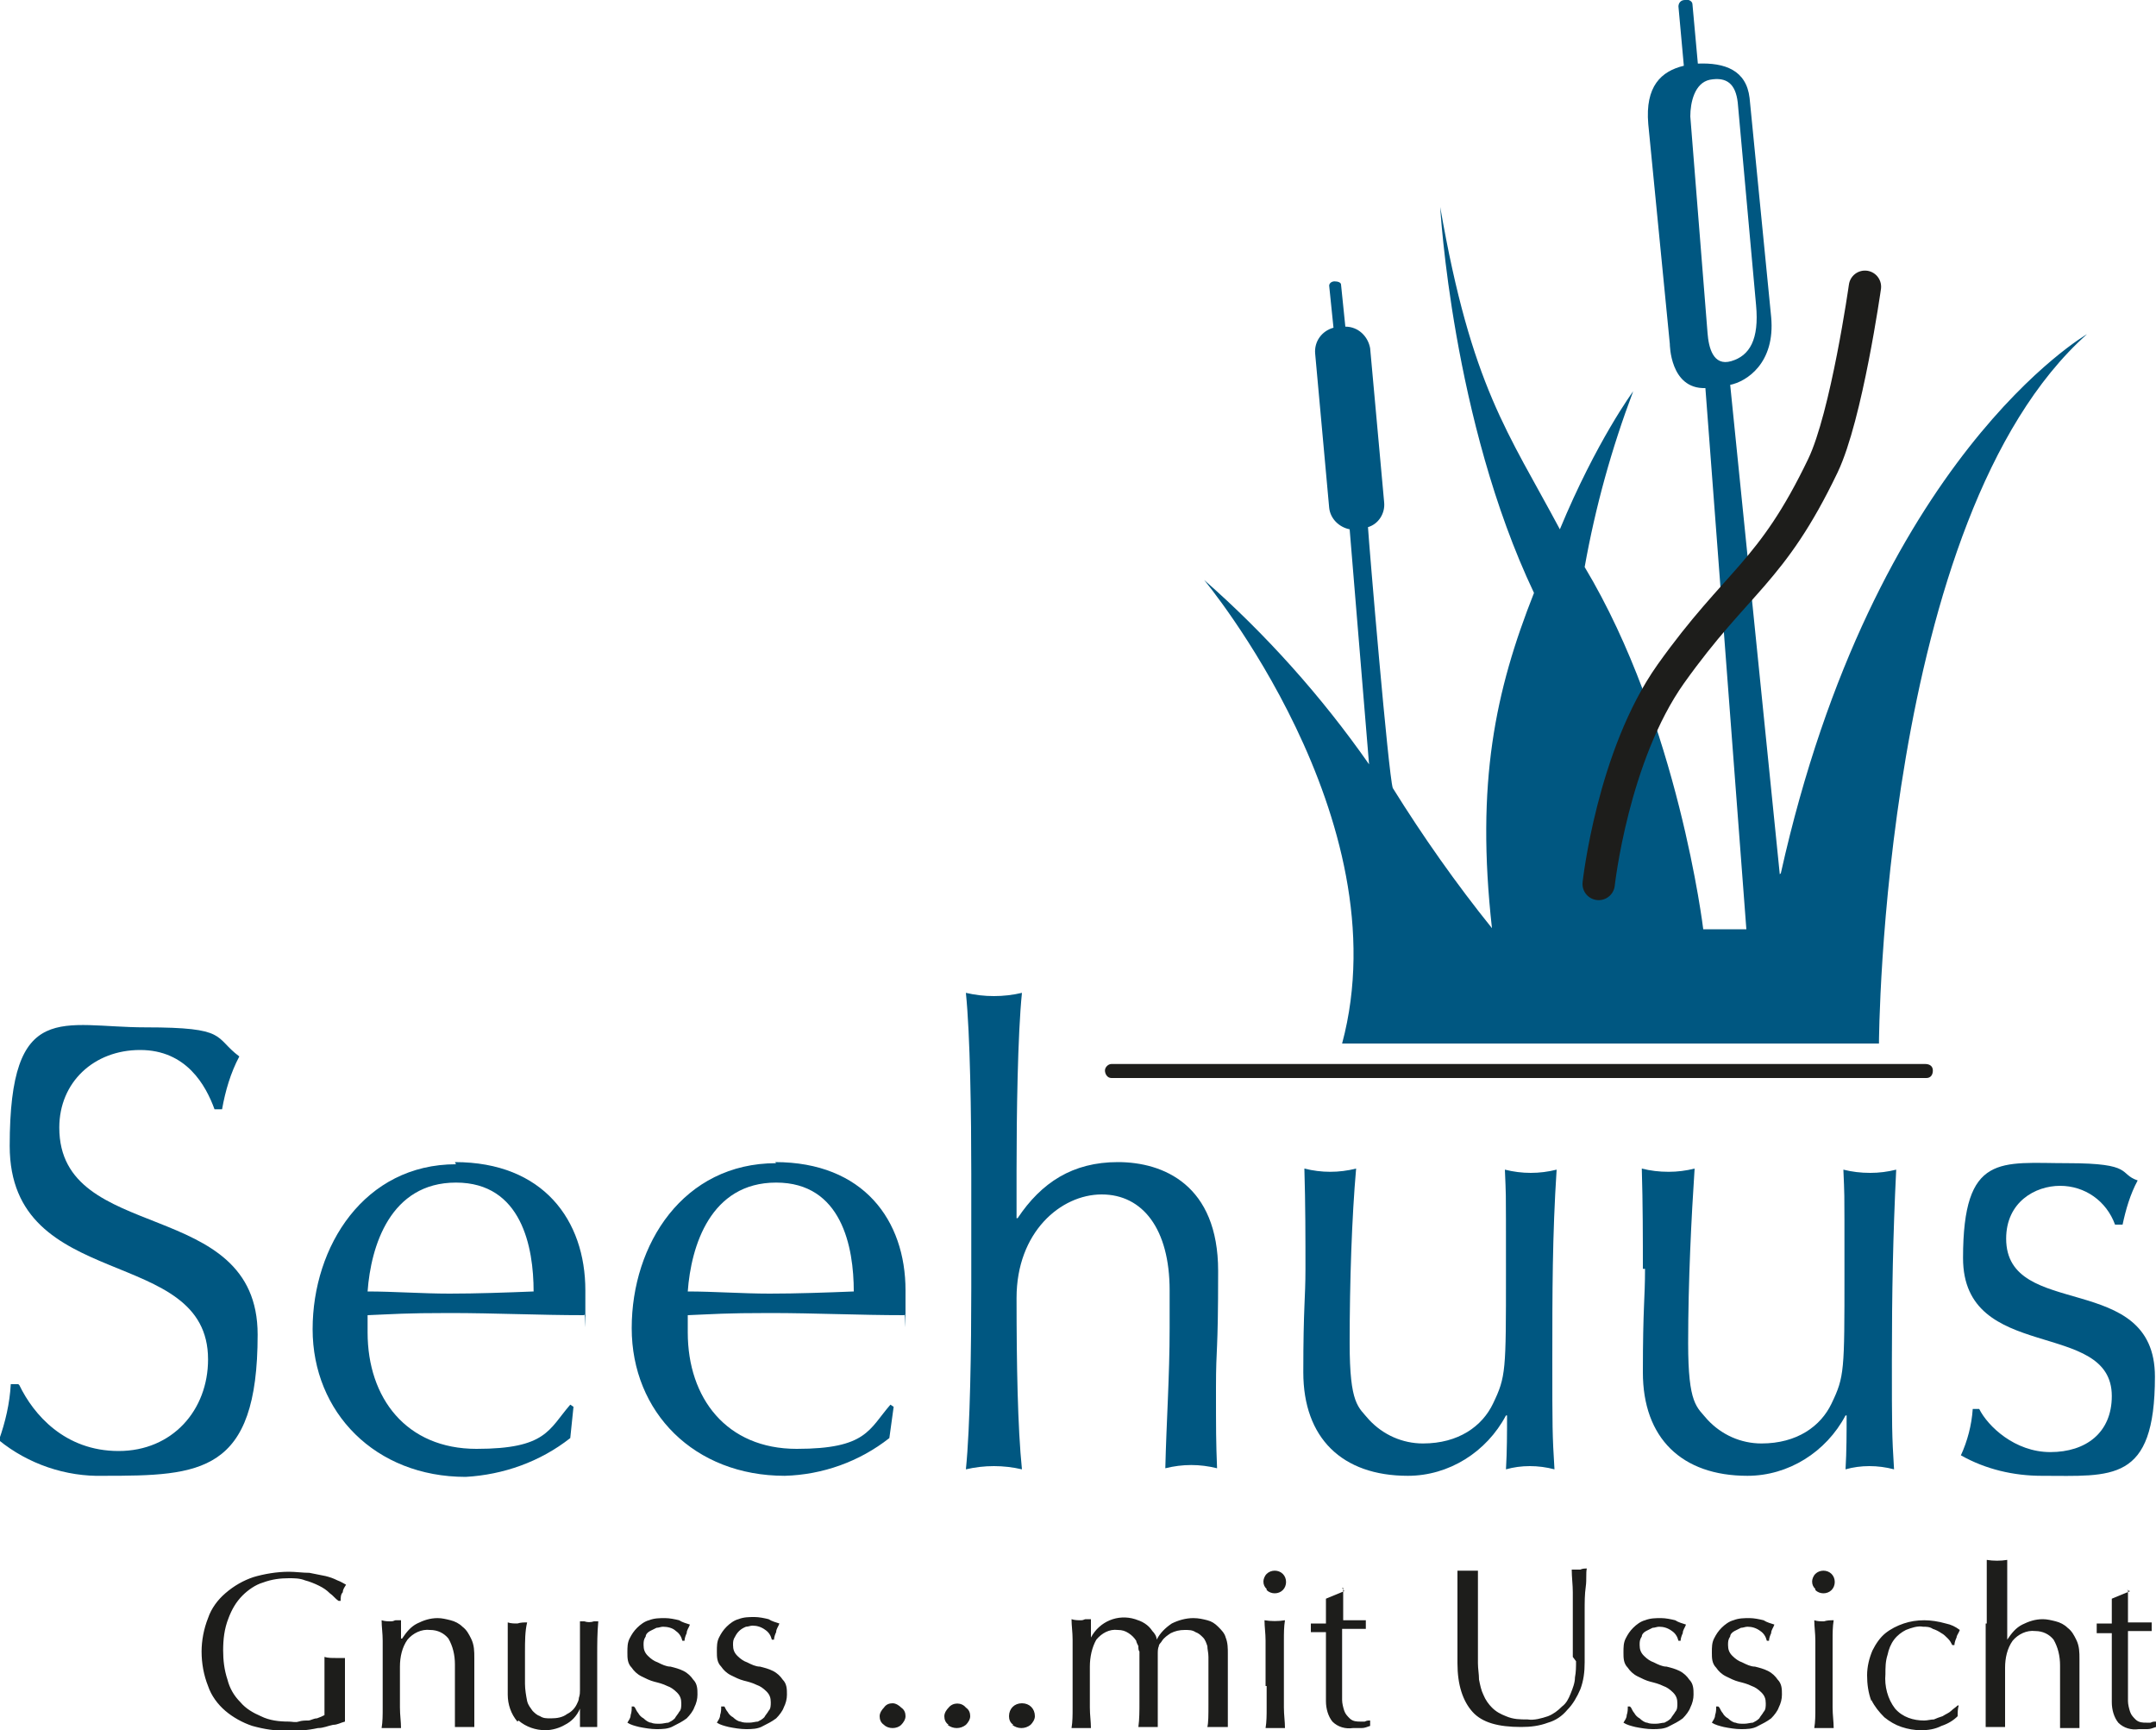 <?xml version="1.0" encoding="UTF-8"?>
<svg id="Ebene_1" data-name="Ebene 1" xmlns="http://www.w3.org/2000/svg" version="1.1" viewBox="0 0 200 160.5">
  <defs>
    <style>
      .cls-1 {
        fill: #1d1d1b;
      }

      .cls-1, .cls-2 {
        stroke-width: 0px;
      }

      .cls-2 {
        fill: #005781;
      }

      .cls-3 {
        fill: none;
        stroke: #1d1d1b;
        stroke-linecap: round;
        stroke-width: 3px;
      }
    </style>
  </defs>
  <path class="cls-1" d="M31.4,148.5h.2c0-.3,0-.6.2-.8,0-.3.2-.5.3-.7-.2-.1-.5-.3-.8-.4-.4-.2-.7-.3-1.1-.4-.5-.1-1-.2-1.5-.3-.6,0-1.3-.1-1.9-.1-1.1,0-2.3.2-3.3.5-.9.3-1.8.8-2.6,1.5-.7.6-1.3,1.4-1.6,2.3-.4,1-.6,2.1-.6,3.1,0,1.1.2,2.2.6,3.2.3.9.9,1.7,1.6,2.3.7.6,1.6,1.1,2.5,1.4,1.1.3,2.2.5,3.3.4.4,0,.9,0,1.3,0,.5,0,1-.1,1.5-.2.5,0,.9-.2,1.4-.3.4,0,.7-.2,1.1-.3v-4.4c0-.7,0-1.2,0-1.5-.1,0-.3,0-.4,0h-.5c-.3,0-.7,0-1-.1,0,.4,0,.9,0,1.4s0,1,0,1.5v1.3c0,.4,0,.8,0,1.2-.2.1-.4.2-.7.3-.3,0-.6.2-.8.2-.3,0-.6,0-.9.1s-.6,0-.9,0c-.9,0-1.8-.1-2.6-.5-.7-.3-1.4-.7-1.9-1.3-.6-.6-1-1.3-1.2-2.1-.3-.9-.4-1.8-.4-2.7,0-1,.1-2,.5-3,.3-.8.7-1.5,1.3-2.1.5-.5,1.2-1,1.9-1.2.8-.3,1.6-.4,2.4-.4.5,0,1,0,1.5.2.4.1.9.3,1.3.5.4.2.7.4,1,.7.3.2.5.5.8.7h0ZM42.2,154.4v1.3c0,.8,0,1.6,0,2.3s0,1.5,0,2.2c.3,0,.6,0,.9,0,.3,0,.6,0,.9,0v-2.6c0-.7,0-1.4,0-2s0-1.2,0-1.8c0-.6,0-1.2-.3-1.8-.2-.4-.4-.8-.8-1.1-.3-.3-.7-.5-1.1-.6-.4-.1-.8-.2-1.2-.2-.7,0-1.3.2-1.9.5-.6.3-1,.8-1.4,1.4h-.1c0-.6,0-1.1,0-1.7h-.5c-.1,0-.2.1-.4.1-.3,0-.6,0-.9-.1,0,.6.1,1.2.1,1.9s0,1.3,0,2v2.2c0,.6,0,1.3,0,2s0,1.3-.1,1.9c.3,0,.6,0,.9,0s.6,0,.9,0c0-.6-.1-1.2-.1-1.9s0-1.3,0-2v-1.8c0-.9.2-1.8.7-2.5.5-.6,1.3-1,2.1-.9.7,0,1.3.3,1.7.8.4.7.6,1.5.6,2.4h0ZM48.1,159.6c.7.6,1.6.9,2.5.9.6,0,1.3-.2,1.8-.5.6-.3,1.1-.8,1.4-1.5h0v1.3c0,.1,0,.3,0,.4.5,0,1.1,0,1.6,0,0-.6,0-1.2,0-1.7s0-1.2,0-1.8v-3.2c0-1,0-2,.1-3.1h-.4c-.3.1-.6.1-.9,0h-.4c0,.2,0,.4,0,.7s0,.6,0,.9v3.7c0,.5,0,.8,0,1.1,0,.2,0,.4-.1.7,0,.2-.1.4-.2.6-.2.4-.5.7-.9.9-.4.3-.9.4-1.5.4-.4,0-.7,0-1-.2-.3-.1-.5-.3-.7-.5-.2-.3-.4-.5-.5-.9-.1-.5-.2-1.1-.2-1.6,0-1,0-2.1,0-3s0-1.9.2-2.7c-.3,0-.6,0-.9.1-.3,0-.6,0-.9-.1,0,.6,0,1.2,0,1.7s0,1.1,0,1.6,0,1,0,1.5,0,1.2,0,1.9c0,.9.3,1.8.9,2.5h0ZM58.8,158.3h-.2c0,.3,0,.5-.1.8,0,.3-.2.5-.3.7.3.2.7.3,1.1.4.5.1,1.1.2,1.6.2.5,0,1.1,0,1.6-.3.4-.2.8-.4,1.2-.7.3-.3.6-.7.7-1,.2-.4.3-.8.3-1.2,0-.5,0-1-.4-1.4-.2-.3-.5-.6-.9-.8-.4-.2-.8-.3-1.2-.4-.4,0-.8-.2-1.2-.4-.3-.1-.6-.3-.9-.6-.3-.3-.4-.6-.4-1,0-.3,0-.5.2-.8,0-.2.2-.4.4-.5.2-.1.4-.2.6-.3.2,0,.4-.1.6-.1.4,0,.9.1,1.2.4.3.2.5.5.6.9h.2c0-.2.1-.5.2-.7,0-.3.2-.5.3-.8-.3-.1-.7-.2-1-.4-.4-.1-.9-.2-1.3-.2-.5,0-1,0-1.5.2-.4.1-.8.4-1.1.7-.3.3-.5.6-.7,1-.2.4-.2.8-.2,1.3,0,.5,0,1,.4,1.4.2.3.5.6.9.8.4.2.8.4,1.2.5.4.1.8.2,1.2.4.3.1.6.3.9.6.3.3.4.6.4,1,0,.3,0,.6-.2.8-.1.2-.3.4-.4.6-.2.2-.4.3-.6.4-.2,0-.5.1-.8.1-.3,0-.6,0-.8-.1-.2,0-.5-.2-.7-.4-.2-.1-.4-.3-.5-.5-.1-.1-.2-.3-.3-.5h0ZM67.1,158.3h-.2c0,.3,0,.5-.1.8,0,.3-.2.5-.3.7.3.2.7.3,1.1.4.5.1,1.1.2,1.6.2.5,0,1.1,0,1.6-.3.4-.2.8-.4,1.2-.7.3-.3.6-.7.7-1,.2-.4.3-.8.3-1.2,0-.5,0-1-.4-1.4-.2-.3-.5-.6-.9-.8-.4-.2-.8-.3-1.2-.4-.4,0-.8-.2-1.2-.4-.3-.1-.6-.3-.9-.6-.3-.3-.4-.6-.4-1,0-.3,0-.5.2-.8.2-.4.5-.7,1-.9.2,0,.4-.1.6-.1.4,0,.8.1,1.2.4.3.2.5.5.6.9h.2c0-.2.1-.5.2-.7,0-.3.2-.5.3-.8-.3-.1-.7-.2-1-.4-.4-.1-.9-.2-1.3-.2-.5,0-1,0-1.5.2-.4.1-.8.4-1.1.7-.3.3-.5.6-.7,1-.2.4-.2.8-.2,1.3,0,.5,0,1,.4,1.4.2.3.5.6.9.8.4.2.8.4,1.2.5.4.1.8.2,1.2.4.3.1.6.3.9.6.3.3.4.6.4,1,0,.3,0,.6-.2.8-.1.2-.3.4-.4.6-.2.2-.4.3-.6.4-.2,0-.5.1-.8.1-.3,0-.6,0-.8-.1-.2,0-.5-.2-.7-.4-.2-.1-.4-.3-.5-.5-.1-.1-.2-.3-.3-.5h0ZM82,160c.2.2.5.3.8.3.3,0,.6-.1.8-.3.2-.2.4-.5.4-.8,0-.3-.1-.6-.4-.8-.2-.2-.5-.4-.8-.4-.3,0-.6.1-.8.4-.2.2-.4.5-.4.8,0,.3.1.6.4.8ZM87.9,160c.5.4,1.2.4,1.7,0,.2-.2.4-.5.4-.8,0-.3-.1-.6-.4-.8-.4-.5-1.2-.5-1.6,0,0,0,0,0,0,0-.2.2-.4.5-.4.8,0,.3.1.6.4.8h0ZM93.9,160c.5.4,1.2.4,1.7,0,.2-.2.4-.5.4-.8,0-.7-.5-1.2-1.2-1.2s-1.2.5-1.2,1.2c0,.3.1.6.4.8ZM99.5,154.2v2.2c0,.6,0,1.3,0,2s0,1.3-.1,1.9c.3,0,.6,0,.9,0s.6,0,.9,0c0-.6-.1-1.2-.1-1.9s0-1.3,0-2v-1.8c0-.9.2-1.8.6-2.5.5-.6,1.2-1,2-.9.4,0,.7.1,1,.3.3.2.5.4.7.7,0,.1.1.3.2.5,0,.2,0,.4.1.5,0,.3,0,.6,0,.9v1.5c0,.8,0,1.5,0,2.3s0,1.6-.1,2.3c.3,0,.6,0,.9,0s.6,0,.9,0c0-.6,0-1.1,0-1.6s0-1,0-1.6v-2.3c0-.6,0-1,0-1.3,0-.2,0-.5.1-.7,0-.2.2-.3.3-.5.2-.3.5-.5.8-.7.4-.2.8-.3,1.3-.3.4,0,.7,0,1,.2.3.1.5.3.7.5.2.2.3.5.4.8,0,.3.1.6.1,1,0,1.9,0,3.4,0,4.4s0,1.7-.1,2.1c.2,0,.3,0,.5,0h.9c.2,0,.3,0,.5,0,0-.4,0-.8,0-1.1s0-.7,0-1.1v-1.6c0-.5,0-.9,0-1.2s0-.7,0-1,0-.5,0-.8c0-.5,0-1-.2-1.5-.1-.4-.4-.7-.7-1-.3-.3-.6-.5-1-.6-.4-.1-.8-.2-1.3-.2-.7,0-1.4.2-2,.5-.6.4-1.1.9-1.4,1.5h0c0-.3-.2-.6-.4-.8-.2-.3-.4-.5-.7-.7-.3-.2-.6-.3-.9-.4-1.6-.5-3.3.2-4.1,1.7h0c0-.6,0-1.1,0-1.7h-.5c-.1,0-.2.1-.4.1-.3,0-.6,0-.9-.1,0,.6.1,1.2.1,1.9s0,1.3,0,2h0ZM117.5,147.5c.4.4,1.1.4,1.5,0,.4-.4.4-1.1,0-1.5-.4-.4-1.1-.4-1.5,0-.2.2-.3.5-.3.7,0,.3.1.5.3.7ZM117.5,156.4c0,.6,0,1.3,0,2s0,1.3-.1,1.9c.3,0,.6,0,.9,0s.6,0,.9,0c0-.6-.1-1.2-.1-1.9s0-1.3,0-2v-2.2c0-.6,0-1.3,0-2s0-1.3.1-1.9c-.6.1-1.3.1-1.9,0,0,.6.1,1.2.1,1.9s0,1.3,0,2v2.2h0ZM124.7,147.6l-1.7.7c0,.4,0,.9,0,1.3s0,.8,0,1c-.3,0-.7,0-1.4,0,0,0,0,.1,0,.2v.4c0,0,0,.2,0,.2h1.4v2.1c0,.6,0,1.2,0,1.7s0,1,0,1.4,0,.8,0,1.2c0,.7.2,1.4.6,1.9.5.5,1.2.7,1.9.6.3,0,.6,0,.8,0,.3,0,.5-.1.8-.2v-.5c-.2,0-.3,0-.5.1-.1,0-.3,0-.4,0-.3,0-.7,0-1-.3-.2-.2-.4-.4-.5-.7-.1-.3-.2-.7-.2-1,0-.4,0-.8,0-1.2v-1.6c0-.6,0-1.2,0-1.7s0-1,0-1.4c0-.2,0-.4,0-.7h2.2c0,0,0-.1,0-.2v-.4c0,0,0-.2,0-.2-.5,0-.9,0-1.3,0h-.8c0-.5,0-1,0-1.5s0-1,0-1.5h-.1ZM146.2,154.1c0,.5,0,1-.1,1.5,0,.5-.2,1-.4,1.5-.2.5-.4.9-.8,1.2-.4.4-.8.7-1.3.9-.6.2-1.3.4-1.9.3-.7,0-1.3,0-2-.3-.5-.2-.9-.4-1.3-.8-.3-.3-.6-.7-.8-1.2-.2-.4-.3-.9-.4-1.4,0-.5-.1-1-.1-1.5v-3.7c0-.7,0-1.4,0-2s0-1.2,0-1.7,0-.9,0-1.2h-.4c-.1,0-.3,0-.4,0h-1.1c0,.5,0,1.3,0,2.2,0,.9,0,1.9,0,3.1s0,1,0,1.6,0,1.1,0,1.7c0,2,.5,3.5,1.4,4.5s2.4,1.4,4.5,1.4c.9,0,1.7-.1,2.5-.4.7-.2,1.3-.6,1.8-1.2.5-.5.9-1.2,1.2-1.9.3-.8.4-1.6.4-2.5,0-.8,0-1.5,0-2.4s0-1.6,0-2.4,0-1.5.1-2.2,0-1.3.1-1.7c-.2,0-.4,0-.6.1-.1,0-.3,0-.4,0h-.4c0,.7.1,1.4.1,2.1v6h0ZM151.2,158.3h-.2c0,.3,0,.5-.1.8,0,.3-.2.5-.3.7.3.2.7.3,1.1.4.5.1,1.1.2,1.6.2.5,0,1.1,0,1.6-.3.4-.2.8-.4,1.2-.7.3-.3.6-.7.7-1,.2-.4.3-.8.3-1.2,0-.5,0-1-.4-1.4-.2-.3-.5-.6-.9-.8-.4-.2-.8-.3-1.2-.4-.4,0-.8-.2-1.2-.4-.3-.1-.6-.3-.9-.6-.3-.3-.4-.6-.4-1,0-.3,0-.5.2-.8,0-.2.2-.4.4-.5.2-.1.4-.2.6-.3.2,0,.4-.1.6-.1.4,0,.8.1,1.2.4.3.2.5.5.6.9h.2c0-.2.1-.5.2-.7,0-.3.2-.5.3-.8-.3-.1-.7-.2-1-.4-.4-.1-.9-.2-1.3-.2-.5,0-1,0-1.5.2-.4.1-.8.4-1.1.7-.3.3-.5.6-.7,1-.2.4-.2.8-.2,1.3,0,.5,0,1,.4,1.4.2.3.5.6.9.8.4.2.8.4,1.2.5.4.1.8.2,1.2.4.3.1.6.3.9.6.3.3.4.6.4,1,0,.3,0,.6-.2.8-.1.2-.3.4-.4.6-.2.2-.4.3-.6.4-.2,0-.5.1-.8.1-.3,0-.6,0-.8-.1-.2,0-.5-.2-.7-.4-.2-.1-.4-.3-.5-.5-.1-.1-.2-.3-.3-.5h0ZM159.4,158.3h-.2c0,.3,0,.5-.1.8,0,.3-.2.5-.3.7.3.2.7.3,1.1.4.5.1,1.1.2,1.6.2.5,0,1.1,0,1.6-.3.4-.2.8-.4,1.2-.7.3-.3.6-.7.7-1,.2-.4.3-.8.3-1.2,0-.5,0-1-.4-1.4-.2-.3-.5-.6-.9-.8-.4-.2-.8-.3-1.2-.4-.4,0-.8-.2-1.2-.4-.3-.1-.6-.3-.9-.6-.3-.3-.4-.6-.4-1,0-.3,0-.5.2-.8,0-.2.2-.4.4-.5.2-.1.4-.2.6-.3.2,0,.4-.1.6-.1.4,0,.8.1,1.2.4.3.2.5.5.6.9h.2c0-.2.1-.5.2-.7,0-.3.2-.5.3-.8-.3-.1-.7-.2-1-.4-.4-.1-.9-.2-1.3-.2-.5,0-1,0-1.5.2-.4.1-.8.4-1.1.7-.3.3-.5.6-.7,1-.2.4-.2.8-.2,1.3,0,.5,0,1,.4,1.4.2.3.5.6.9.8.4.2.8.4,1.2.5.4.1.8.2,1.2.4.3.1.6.3.9.6.3.3.4.6.4,1,0,.3,0,.6-.2.8-.1.2-.3.4-.4.6-.2.2-.4.3-.6.4-.2,0-.5.1-.8.1-.3,0-.6,0-.8-.1-.2,0-.5-.2-.7-.4-.2-.1-.4-.3-.5-.5-.1-.1-.2-.3-.3-.5h0ZM168.4,147.5c.4.4,1.1.4,1.5,0,.4-.4.4-1.1,0-1.5-.4-.4-1.1-.4-1.5,0-.2.2-.3.5-.3.7,0,.3.1.5.3.7ZM168.4,156.4c0,.6,0,1.3,0,2s0,1.3-.1,1.9c.3,0,.6,0,.9,0s.6,0,.9,0c0-.6-.1-1.2-.1-1.9s0-1.3,0-2v-2.2c0-.6,0-1.3,0-2s0-1.3.1-1.9c-.3,0-.6,0-.9.1-.3,0-.6,0-.9-.1,0,.6.1,1.2.1,1.9s0,1.3,0,2v2.2ZM173.6,157.7c.3.6.7,1.1,1.2,1.6.5.4,1,.7,1.6.9.6.2,1.2.3,1.8.3.7,0,1.3-.1,1.9-.4.6-.2,1.1-.5,1.5-.9,0-.3,0-.7.1-1h-.1c-.2.2-.4.3-.6.5-.2.2-.5.3-.8.5-.3.1-.6.2-.8.3-.3,0-.6.1-.9.1-1,0-2-.3-2.7-1.1-.7-.9-1-2.1-.9-3.2,0-.6,0-1.2.2-1.8.1-.5.3-1,.6-1.4.3-.4.7-.7,1.1-.9.5-.2,1.1-.4,1.6-.3.3,0,.6,0,.9.2.3.1.5.2.8.4.2.1.4.3.6.5.2.2.3.4.4.6h.2c0-.2.1-.5.2-.7,0-.2.2-.4.3-.7-.4-.3-.8-.5-1.3-.6-.7-.2-1.4-.3-2-.3-.7,0-1.3.1-1.9.3-.6.2-1.2.5-1.7.9-.5.4-.9,1-1.2,1.6-.3.7-.5,1.5-.5,2.3,0,.8.1,1.6.4,2.4h0ZM184.2,150.6v5.3c0,.6,0,1.1,0,1.6s0,1,0,1.5,0,.9,0,1.2c.3,0,.6,0,.9,0s.6,0,.9,0c0-.3,0-.7,0-1.2s0-1,0-1.5,0-1,0-1.5,0-1,0-1.3c0-.9.2-1.8.7-2.5.5-.6,1.3-1,2.1-.9.7,0,1.3.3,1.7.8.4.7.6,1.5.6,2.4v1.3c0,.8,0,1.6,0,2.3s0,1.5,0,2.2c.3,0,.6,0,.9,0,.3,0,.6,0,.9,0,0-.2,0-.4,0-.6s0-.4,0-.7v-1.3c0-.7,0-1.4,0-2s0-1.2,0-1.8c0-.6,0-1.2-.3-1.8-.2-.4-.4-.8-.8-1.1-.3-.3-.7-.5-1.1-.6-.4-.1-.8-.2-1.2-.2-.7,0-1.3.2-1.9.5-.6.3-1,.8-1.4,1.4h0v-3.1c0-.5,0-1.1,0-1.6s0-1,0-1.5,0-.9,0-1.2c-.6.1-1.3.1-1.9,0,0,.3,0,.8,0,1.3s0,1,0,1.5c0,.5,0,1.1,0,1.6s0,1.1,0,1.5h0ZM197.6,147.6l-1.7.7c0,.4,0,.9,0,1.3s0,.8,0,1c-.3,0-.7,0-1.4,0v.2c0,0,0,.1,0,.2v.5s.4,0,.4,0h1v2.1c0,.6,0,1.2,0,1.7s0,1,0,1.4,0,.8,0,1.2c0,.7.2,1.4.6,1.9.5.5,1.2.7,1.9.6.3,0,.6,0,.8,0,.3,0,.5-.1.8-.2v-.5c-.2,0-.3,0-.5.1-.1,0-.3,0-.4,0-.3,0-.7,0-1-.3-.2-.2-.4-.4-.5-.7-.1-.3-.2-.7-.2-1,0-.4,0-.8,0-1.2v-3.2c0-.5,0-1,0-1.4s0-.6,0-.7h2.2c0,0,0-.1,0-.2v-.4c0,0,0-.2,0-.2-.5,0-.9,0-1.3,0h-.9c0-.5,0-1,0-1.5s0-1,0-1.5h-.1Z"/>
  <path class="cls-1" d="M178.6,100h-75.5c-.4,0-.6-.4-.6-.7,0-.3.3-.6.6-.6h75.5c.4,0,.7.2.7.6,0,.4-.2.7-.6.7,0,0,0,0-.1,0Z"/>
  <path class="cls-2" d="M1.8,128.5c1.3,2.7,4.2,6.1,9.2,6.1s8.3-3.8,8.3-8.5c0-10.7-18.4-6.1-18.4-19.8s4.9-11,12.6-11,6.3.9,8.7,2.7c-.8,1.5-1.3,3.2-1.6,4.9h-.7c-.8-2.2-2.6-5.5-6.9-5.5s-7.5,3-7.5,7.2c0,10.9,18.4,6.3,18.4,19.2s-5.3,13.1-14.3,13.1c-3.5.1-7-1.1-9.7-3.3.6-1.7,1-3.4,1.1-5.2h.7Z"/>
  <path class="cls-2" d="M42.2,107.8c8.2,0,12.1,5.4,12.1,11.9s0,1.5-.1,2.3c-4.2,0-8.3-.2-12.5-.2s-5.1.1-7.6.2c0,.6,0,1.1,0,1.6,0,6.1,3.6,10.8,10.1,10.8s6.7-1.8,8.7-4.1l.3.2-.3,2.9c-2.8,2.2-6.2,3.4-9.7,3.6-8.4,0-14.2-6-14.2-13.7s4.8-15.3,13.3-15.3h0ZM34.1,119.8c2.4,0,5.1.2,7.6.2s5.3-.1,7.8-.2c0-4.1-1.1-10.1-7.2-10.1s-7.9,5.9-8.2,10.1Z"/>
  <path class="cls-2" d="M71.9,107.8c8.2,0,12.1,5.4,12.1,11.9s0,1.5-.1,2.3c-4.2,0-8.3-.2-12.5-.2s-5.1.1-7.6.2c0,.5,0,1.1,0,1.6,0,6.1,3.6,10.8,10.1,10.8s6.7-1.8,8.7-4.1l.3.2-.4,2.9c-2.8,2.2-6.2,3.4-9.7,3.5-8.4,0-14.2-5.9-14.2-13.7s4.8-15.3,13.4-15.3h0ZM63.8,119.8c2.4,0,5.1.2,7.6.2s5.3-.1,7.8-.2c0-4.1-1.1-10.1-7.2-10.1s-7.9,5.9-8.2,10.1Z"/>
  <path class="cls-2" d="M90.1,108.9c0-5.4-.1-12.9-.5-16.8,1.7.4,3.5.4,5.2,0-.4,3.9-.5,11.4-.5,16.5v4.4h.1c2.2-3.3,5.1-5.2,9.3-5.2s9.3,2.1,9.3,10.1-.2,6.8-.2,10.8,0,5,.1,7.5c-.8-.2-1.6-.3-2.4-.3-.8,0-1.6.1-2.4.3.1-4.3.4-8.5.4-13v-3.5c0-5.7-2.5-8.9-6.3-8.9s-7.9,3.5-7.9,9.6.1,12,.5,15.9c-1.7-.4-3.5-.4-5.2,0,.4-3.9.5-11.4.5-16.8v-10.6h0Z"/>
  <path class="cls-2" d="M121.1,117.7c0-2.7,0-6-.1-9.3.8.2,1.6.3,2.4.3.8,0,1.6-.1,2.4-.3-.4,4.5-.6,10.5-.6,16.2s.8,5.9,1.8,7.1c1.3,1.4,3.1,2.2,5,2.2,3.3,0,5.5-1.6,6.5-3.7,1.2-2.5,1.2-3,1.2-12.1s0-6.8-.1-9.6c.8.2,1.6.3,2.4.3.8,0,1.6-.1,2.4-.3-.4,6.1-.4,11.5-.4,17.7s0,6.9.2,10.1c-1.5-.4-3.1-.4-4.5,0,.1-1.7.1-3.4.1-5h-.1c-1.8,3.4-5.3,5.6-9.1,5.6-6.1,0-9.7-3.5-9.7-9.6s.2-6.8.2-9.6h0Z"/>
  <path class="cls-2" d="M152.4,117.7c0-2.7,0-6-.1-9.3.8.2,1.6.3,2.5.3.8,0,1.6-.1,2.4-.3-.3,4.5-.6,10.5-.6,16.2s.8,5.9,1.8,7.1c1.3,1.4,3.1,2.2,5,2.2,3.3,0,5.5-1.6,6.5-3.7,1.2-2.5,1.2-3,1.2-12.1s0-6.8-.1-9.6c.8.2,1.6.3,2.5.3.8,0,1.6-.1,2.4-.3-.3,6.1-.4,11.5-.4,17.7s0,6.9.2,10.1c-1.5-.4-3.1-.4-4.5,0,.1-1.7.1-3.4.1-5h-.1c-1.8,3.4-5.3,5.6-9.1,5.6-6.1,0-9.7-3.5-9.7-9.6s.2-6.8.2-9.6h0Z"/>
  <path class="cls-2" d="M183.6,130.7c.8,1.6,3.3,4,6.6,4s5.7-1.8,5.7-5.2c0-7.2-13.8-3-13.8-12.8s3.5-8.8,9.7-8.8,4.7,1,6.5,1.6c-.7,1.3-1.1,2.7-1.4,4.1h-.7c-.8-2.2-2.8-3.6-5.1-3.6-2.3,0-5,1.5-5,4.9,0,7.6,13.8,2.9,13.8,12.8s-4,9.2-10.5,9.2c-2.6,0-5.2-.6-7.5-1.9.6-1.3,1-2.8,1.1-4.3h.7Z"/>
  <path class="cls-2" d="M165.1,81.1l-4.6-45.4c1.5-.3,4.2-2,3.8-6.3l-2-20.3c-.3-2.6-2.3-3.3-4.8-3.2l-.5-5.5c0-.3-.4-.5-.7-.4,0,0,0,0,0,0-.4,0-.6.3-.6.6l.5,5.5c-2.1.5-3.6,1.9-3.3,5.4l2,20.4s0,4.2,3.3,4.1l3.8,50.2h0c0,0-4,0-4,0,0,0-2.3-19.1-11-33.6,1-5.6,2.5-11,4.5-16.3,0,0-3.4,4.6-6.8,12.8-4.8-9-8.2-13.2-11.1-29.9,0,0,1.1,19.8,8.7,35.8-3.6,9.1-5.4,17.6-3.9,31.1-3.3-4.1-6.4-8.5-9.2-13-.4-1.2-2.2-22.5-2.3-24.2,1-.3,1.6-1.3,1.5-2.3l-1.3-14.3c-.2-1.1-1.1-2-2.3-2l-.4-3.9c0-.2-.3-.3-.6-.3s-.5.2-.5.4l.4,3.9c-1.1.3-1.8,1.3-1.7,2.4l1.3,14.3c.1,1,.9,1.8,1.9,2l1.8,21.8c-4.4-6.3-9.6-12.1-15.3-17.1,0,0,18.4,22.1,12.8,43h49.8s.2-48.8,19.3-65.8c0,0-19.8,11.4-28.4,50h0ZM158.4,30.9l-1.6-20.1c0-1.3.4-3.1,1.8-3.4,1.6-.3,2.4.4,2.6,2.1l1.7,18.8c.3,3.2-.6,4.7-2.3,5.2s-2.1-1.3-2.2-2.6h0Z"/>
  <path class="cls-3" d="M148.3,82s1.3-11.9,6.7-19.5c6.2-8.7,9.3-9.3,14.1-19.3,2.2-4.6,3.9-16.6,3.9-16.6"/>
</svg>